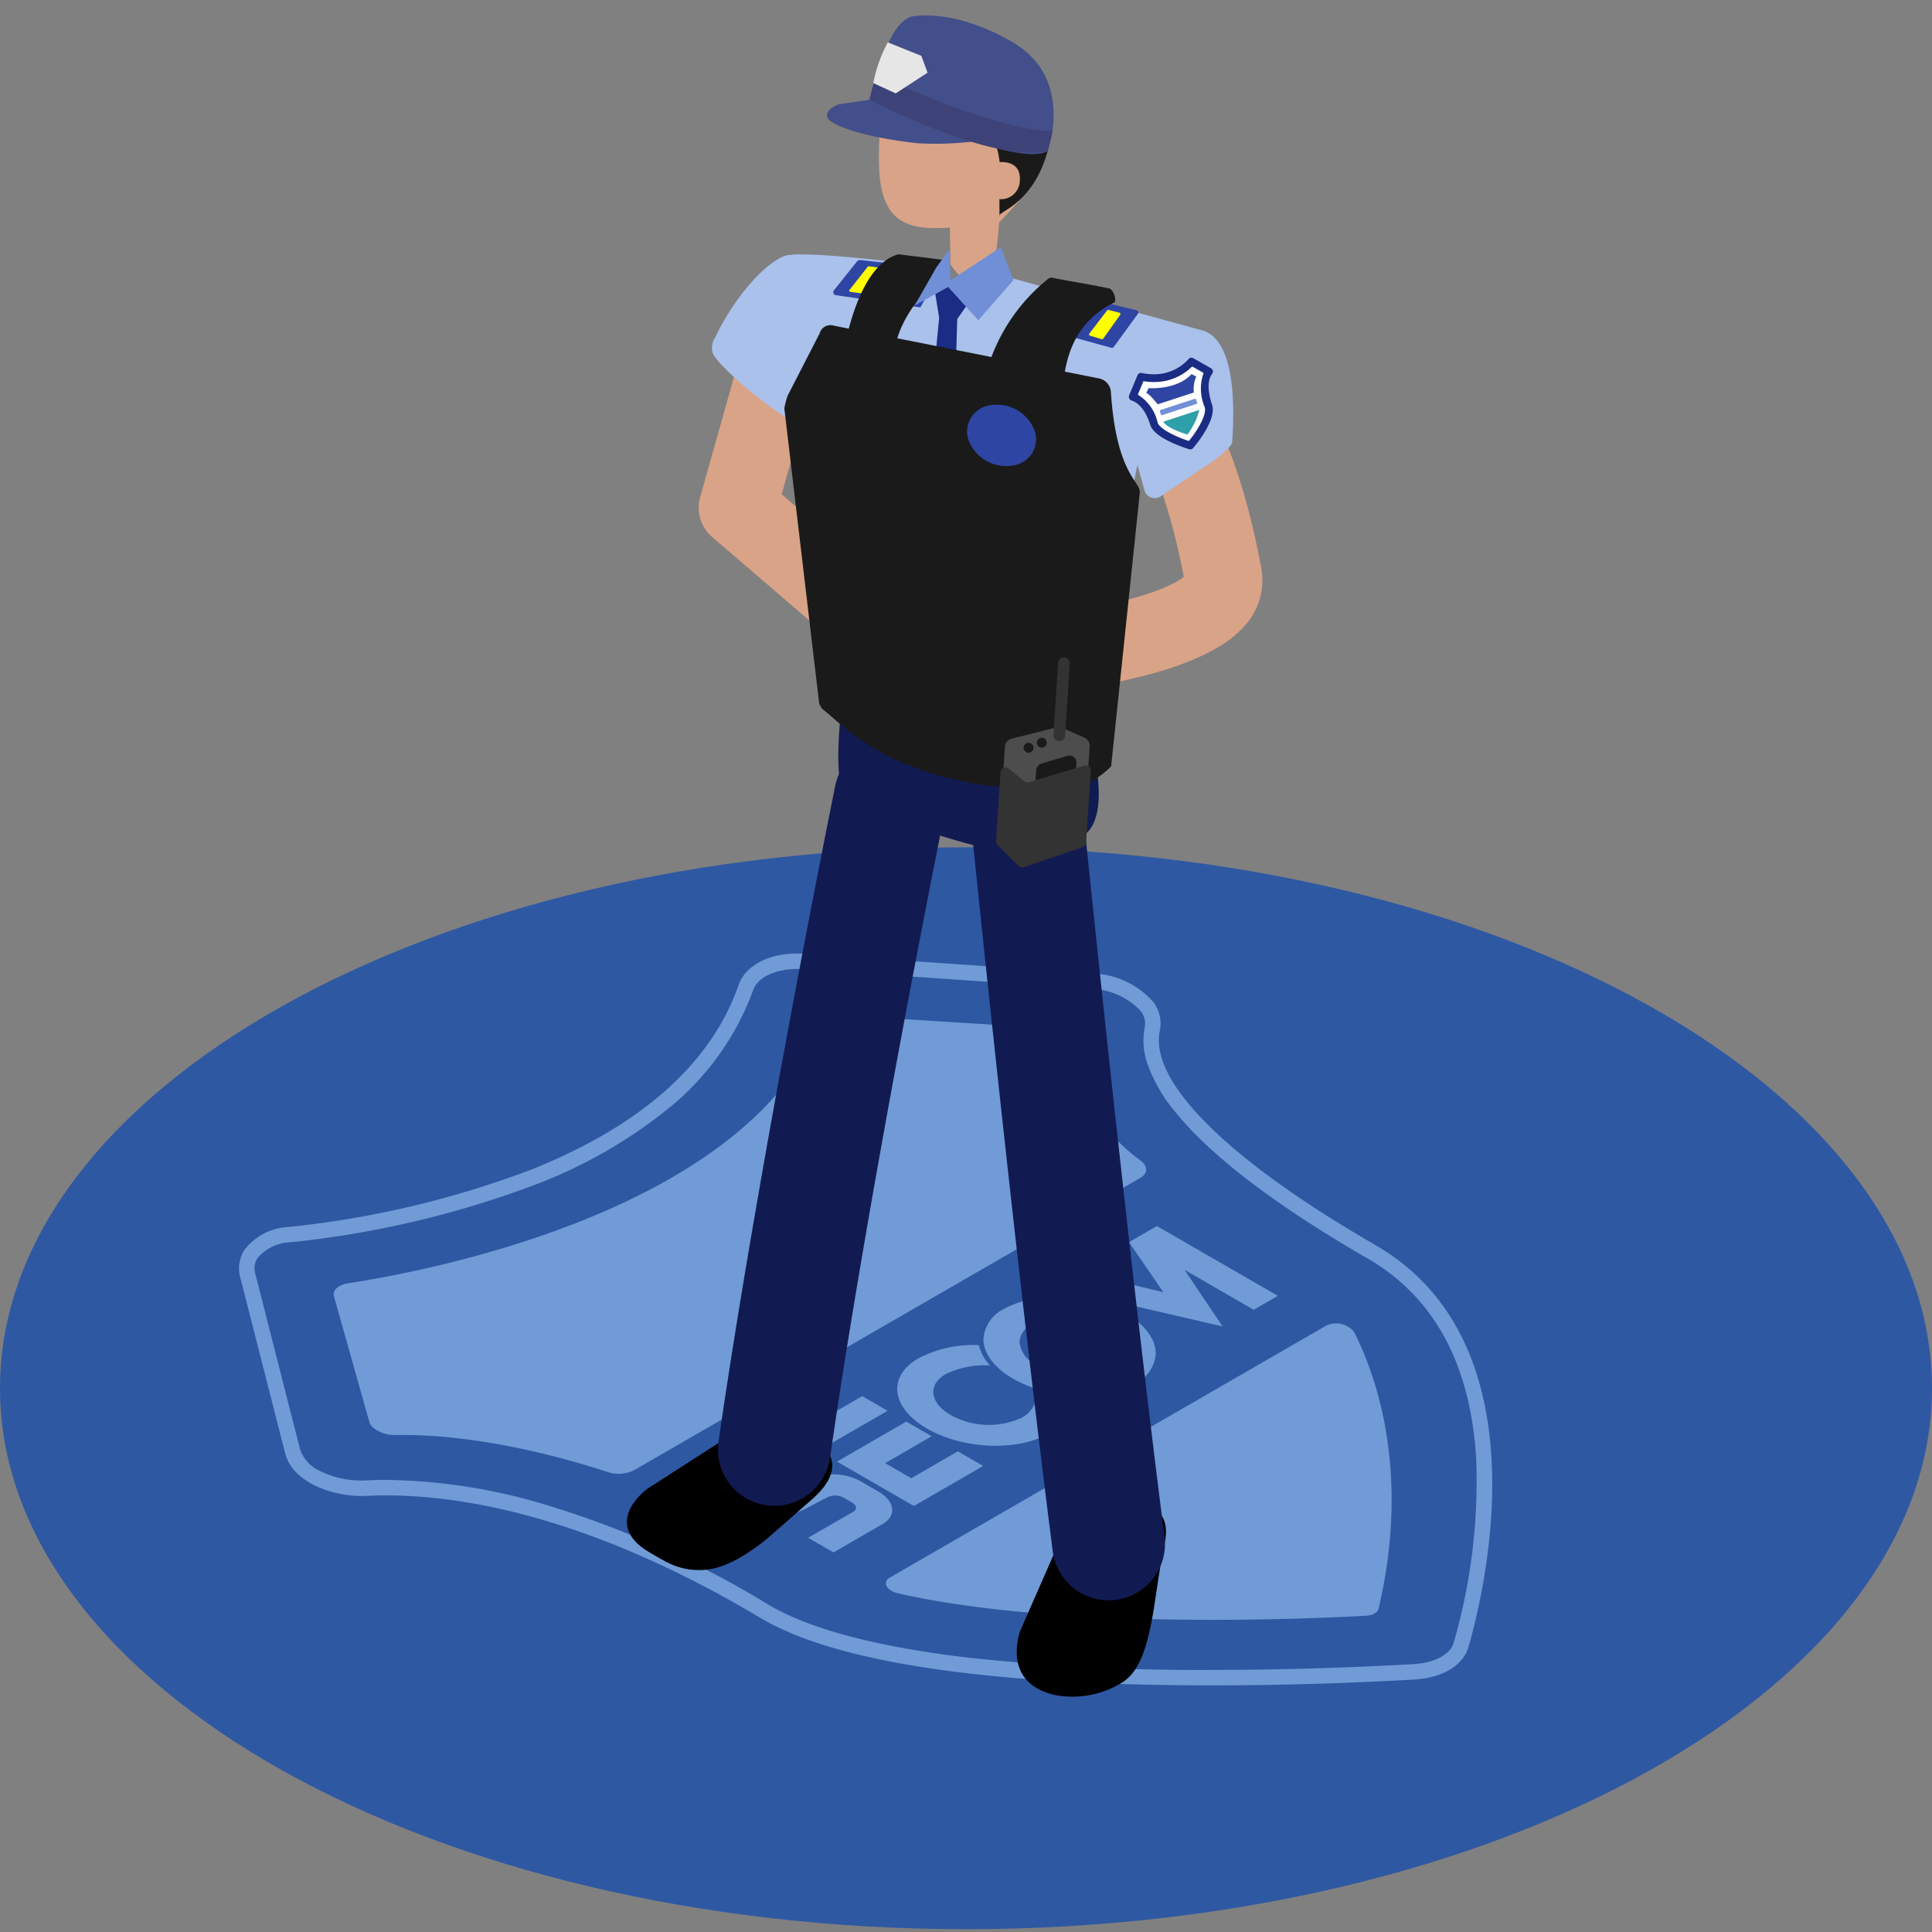 <?xml version="1.0" encoding="UTF-8"?>
<svg xmlns="http://www.w3.org/2000/svg" id="illust-SSG" width="180" height="180" viewBox="0 0 180 180">
  <rect x="0" y="0" width="180" height="180" fill="#808080" stroke="none"/>
  <g id="Group_91" data-name="Group 91" transform="translate(0 1.44)">
    <path id="Fill_1" data-name="Fill 1" d="M180,50.4c0,27.835-40.294,50.4-90,50.4S0,78.235,0,50.4,40.294,0,90,0s90,22.565,90,50.4" transform="translate(0 77.499)" fill="#2f58a3"></path>
    <path id="Fill_3" data-name="Fill 3" d="M90.8,68.185c-21.027,0-35.242-2.121-42.249-6.3-15.78-9.421-27.662-11.4-34.851-11.4-.6,0-1.2.015-1.791.043-.164.008-.335.012-.508.012-2.949,0-6.437-1.384-7.092-3.95L.1,30.111a3.129,3.129,0,0,1,.476-2.593,5.536,5.536,0,0,1,4.091-2.046A89.285,89.285,0,0,0,27.315,20.1c10.227-4.111,16.7-9.891,19.235-17.179C47.169,1.148,49.312,0,52.007,0c.226,0,.45.008.666.023L79.407,1.848a7.933,7.933,0,0,1,5.735,2.619,3.305,3.305,0,0,1,.656,2.7c-1.035,4.743,6.276,12.027,20.058,19.984,15.4,8.892,10.556,30.9,8.7,37.434-.491,1.731-2.419,2.9-5.03,3.052C106.011,67.845,98.9,68.185,90.8,68.185ZM13.7,49.043a53.254,53.254,0,0,1,14.373,2.166A89.148,89.148,0,0,1,49.29,60.646c3.771,2.251,9.938,3.906,18.329,4.918A197.687,197.687,0,0,0,90.8,66.745c8.066,0,15.145-.339,18.646-.54,1.952-.113,3.415-.9,3.728-2.007a54.1,54.1,0,0,0,2.092-17.118c-.519-8.811-3.928-15.095-10.131-18.677-8.495-4.9-14.49-9.462-17.82-13.545a14.492,14.492,0,0,1-2.7-4.654,6.473,6.473,0,0,1-.227-3.339,1.865,1.865,0,0,0-.4-1.533,6.584,6.584,0,0,0-4.682-2.046L52.574,1.459c-.191-.013-.382-.019-.567-.019-2.043,0-3.689.787-4.1,1.958a25.253,25.253,0,0,1-7.924,11.056A45.088,45.088,0,0,1,27.852,21.44,90.727,90.727,0,0,1,4.82,26.9a4.224,4.224,0,0,0-3.062,1.435A1.686,1.686,0,0,0,1.5,29.754L5.7,46.233a3.485,3.485,0,0,0,1.984,2.04A8.483,8.483,0,0,0,11.4,49.1c.155,0,.3,0,.437-.011C12.459,49.058,13.086,49.043,13.7,49.043Z" transform="translate(22.267 87.397)" fill="#709bd6"></path>
    <path id="Fill_5" data-name="Fill 5" d="M.371,23.674,41,.214A2.167,2.167,0,0,1,43.589.74c1.788,3.452,5.435,12.647,2.31,25.849-.082.347-.535.606-1.142.639-5.093.286-28.482,1.356-43.6-2.082C.055,24.9-.37,24.1.371,23.674" transform="translate(82.534 121.865)" fill="#709bd6"></path>
    <path id="Fill_7" data-name="Fill 7" d="M25.422,42.53c-3.291-1.086-11.668-3.549-19.616-3.414-1.179.02-2.294-.533-2.488-1.224L.029,26.217c-.165-.587.383-1.1,1.323-1.244C8.6,23.866,38.154,18.33,45.375.817A2.016,2.016,0,0,1,47.41.007L65.9,1.166c1.152.072,2.129.643,2.241,1.308A17.873,17.873,0,0,0,75.2,13.56c.675.518.649,1.192-.04,1.59L27.941,42.413a3.318,3.318,0,0,1-2.519.117" transform="translate(31.093 93.145)" fill="#709bd6"></path>
    <path id="Fill_9" data-name="Fill 9" d="M0,3.728,6.457,0,8.819,1.364,2.362,5.092Z" transform="translate(73.876 128.636)" fill="#709bd6"></path>
    <path id="Fill_11" data-name="Fill 11" d="M13.619,4.135,7.162,7.863,0,3.728,6.457,0,8.822,1.366,4.483,3.871,6.918,5.278l4.339-2.506Z" transform="translate(77.981 131.006)" fill="#709bd6"></path>
    <path id="Fill_13" data-name="Fill 13" d="M14.109,4.666c1.555.9,1.725,2.259.379,3.036L9.923,10.337,7.562,8.974l4.2-2.424c.381-.22.337-.6-.107-.86l-.775-.447A1.662,1.662,0,0,0,9.39,5.182L7.339,6.258a5.131,5.131,0,0,1-4.921-.024L1.3,5.59C-.253,4.692-.45,3.316.9,2.538L5.294,0,7.656,1.363,3.53,3.745c-.328.19-.286.521.1.742l.415.239a1.427,1.427,0,0,0,1.283.055L7.6,3.6a5.3,5.3,0,0,1,5.173.3l1.333.77" transform="translate(67.73 132.857)" fill="#709bd6"></path>
    <path id="Fill_15" data-name="Fill 15" d="M9.178,9.268a13.176,13.176,0,0,1-6.406-1.6C1.011,6.65,0,5.3,0,3.97A3.383,3.383,0,0,1,1.959,1.131,10.049,10.049,0,0,1,6.88,0a13.168,13.168,0,0,1,6.4,1.6c1.761,1.017,2.771,2.364,2.771,3.7a3.385,3.385,0,0,1-1.96,2.841A10.037,10.037,0,0,1,9.178,9.268ZM7.362,1.937h0A5.846,5.846,0,0,0,4.5,2.6,1.967,1.967,0,0,0,3.357,4.248,2.724,2.724,0,0,0,4.969,6.4,7.67,7.67,0,0,0,8.7,7.33a5.835,5.835,0,0,0,2.858-.657A1.971,1.971,0,0,0,12.7,5.019a2.726,2.726,0,0,0-1.612-2.151,7.662,7.662,0,0,0-3.723-.93Z" transform="translate(91.626 119.354)" fill="#709bd6"></path>
    <path id="Fill_17" data-name="Fill 17" d="M16.238,4.982c.091,1.2-.617,2.379-2.148,3.262-2.9,1.675-7.966,1.465-11.317-.47S-.943,2.915,1.959,1.24A11,11,0,0,1,7.614,0,4.021,4.021,0,0,0,8.648,1.892,8.276,8.276,0,0,0,4.5,2.705c-1.688.974-1.477,2.676.472,3.8a7.325,7.325,0,0,0,6.587.274,2.5,2.5,0,0,0,1.41-2.4,14.949,14.949,0,0,0,3.272.6" transform="translate(83.594 123.884)" fill="#709bd6"></path>
    <path id="Fill_19" data-name="Fill 19" d="M7.22,1.5l3.2,4.666L2.467,4.243,0,5.667,15.939,9.354l-3.55-5.275L18.839,7.8l2.244-1.3L9.815,0Z" transform="translate(97.968 112.788)" fill="#709bd6"></path>
    <path id="Fill_21" data-name="Fill 21" d="M15.691,9.213c-.245,3.455-2.01,5.273-4.495,7.88a39.218,39.218,0,0,1-.487,4.164c-1.274,2.5-3.082,1.277-4.046-.287l-.053-3.411c-4.717.39-6.69-1.02-6.607-6.8C.078,5.471.8-.489,8.146.032c4.5.319,7.918,3.909,7.544,9.181" transform="translate(81.885 2.196)" fill="#d9a387"></path>
    <path id="Fill_23" data-name="Fill 23" d="M6.739,14.046c-1.971,0-3.131-.757-4.717-1.7C-1.05,10.509-.207,8.219,1.8,6.539l8.551-5.5c2.012-1.68,3.9-1.153,6.5.342,3.764,2.167,2.18,4.594.168,6.274L12.98,11.194c-2.737,2.167-4.563,2.853-6.241,2.853" transform="translate(58.408 130.793)"></path>
    <path id="Fill_25" data-name="Fill 25" d="M9.871,17.472A8.788,8.788,0,0,1,3.56,18.663C.07,17.879-.451,15.261.3,12.749l4.083-9.31A4.452,4.452,0,0,1,9.985.128c3.979.768,4.357,2.621,3.61,5.133l-.822,5.374c-.658,4.08-1.5,5.909-2.9,6.838" transform="translate(94.723 137.816)"></path>
    <path id="Fill_27" data-name="Fill 27" d="M.344,1.024s-.773,5.994,0,8.122,13.922,5.994,15.276,5.8,6.288-.2,7.735-1.934c1.934-2.321.193-8.315.193-8.315S.653-2.637.344,1.024" transform="translate(78.102 62.932)" fill="#111b52"></path>
    <path id="Fill_29" data-name="Fill 29" d="M12.755,77.314a5.25,5.25,0,0,1-5.2-4.584C4.035,45.219.067,6.17.027,5.779A5.249,5.249,0,1,1,10.471,4.72c.04.39,3.994,39.3,7.5,66.678a5.249,5.249,0,0,1-4.54,5.872,5.323,5.323,0,0,1-.672.043" transform="translate(90.525 70.347)" fill="#111b52"></path>
    <path id="Fill_31" data-name="Fill 31" d="M5.256,71.278a5.308,5.308,0,0,1-.757-.055A5.249,5.249,0,0,1,.055,65.277c3.8-26.27,10.8-60.73,10.868-61.075A5.249,5.249,0,1,1,21.21,6.3c-.07.342-7.011,34.514-10.765,60.481a5.25,5.25,0,0,1-5.188,4.5" transform="translate(66.89 67.574)" fill="#111b52"></path>
    <path id="Fill_33" data-name="Fill 33" d="M.078,6.355C.674,8.462,2.737,9.3,6.969,9.03c2.439-.158,4.211-.081,4.546,3.211,0,0,2.035-.237,1.882,1.724a1.752,1.752,0,0,1-1.9,1.726l.009,1.617c-.324-.5,3.414-.986,4.692-6.946,1.1-5.134-1.577-7.953-3.646-8.97C8.448-.621,5.819-.1,4.138.773,1.589,2.1-.426,4.579.078,6.355" transform="translate(81.616 1.424)" fill="#1a1a1a"></path>
    <path id="Fill_35" data-name="Fill 35" d="M0,7.857s13.815,6.485,16.605,4.778c0,0,2.719-7.131-3.8-10.439,0,0-4.443-2.677-8.708-2.12C2.123.334.8,4.792,0,7.857" transform="translate(80.998 0)" fill="#424f8a"></path>
    <path id="Fill_37" data-name="Fill 37" d="M3.948,0l-2.9.433S-1.064,1.277.705,2.22,6.046,3.8,8.482,4.051a30.11,30.11,0,0,0,5.187-.166S6.4,1.116,3.948,0" transform="translate(77.049 7.857)" fill="#424f8a"></path>
    <path id="Fill_39" data-name="Fill 39" d="M.618,0,0,2.353S11.472,8.318,16.605,7.131l.467-1.876S12.609,5.577.618,0" transform="translate(80.998 5.504)" fill="#3d4278"></path>
    <path id="Fill_41" data-name="Fill 41" d="M1.354,0,4.478,1.257l.581,1.567L2.089,4.756,0,3.792A13.345,13.345,0,0,1,1.354,0" transform="translate(81.361 2.506)" fill="#e6e6e6"></path>
    <path id="Fill_43" data-name="Fill 43" d="M20.729,36.851a3.606,3.606,0,0,1-2.357-.874l-17.11-14.7A3.621,3.621,0,0,1,.136,17.554L4.335,2.64A3.62,3.62,0,0,1,11.3,4.6L7.731,17.293,23.089,30.485a3.62,3.62,0,0,1-2.36,6.366" transform="translate(65.096 27.321)" fill="#d9a387"></path>
    <path id="Fill_45" data-name="Fill 45" d="M5.072,29.44a16.766,16.766,0,0,1-1.9-.083,3.62,3.62,0,0,1,.891-7.185,47.953,47.953,0,0,0,10.506-.9c5.464-1,7.877-2.255,8.627-2.873C21.442,9.278,19.1,5.914,19.073,5.886a3.62,3.62,0,0,1,5.646-4.532c.357.446,3.552,4.684,5.7,16.264a6.323,6.323,0,0,1-1.765,5.571C24.078,28.047,10.658,29.44,5.072,29.44Z" transform="translate(87.098 33.904)" fill="#d9a387"></path>
    <path id="Fill_47" data-name="Fill 47" d="M45.906,7.141,27.3,2.032s-5.07,3.414-5.844-.78c0,0-13.1-1.795-14.747-1.086-2.3.989-5.021,4.62-6.4,7.583A1.657,1.657,0,0,0,.146,9.335c1.066,1.791,7.057,6.449,7.829,6.349,1-.13,2.12-2.236,2.12-2.236l2.19,28.957s13.954,9.3,21.792,4.969l5.572-27.756.686,2.431a.993.993,0,0,0,1.419.536l4.211-2.834c.462-.258,2.48-1.723,2.516-2.25.181-2.637.446-9.187-2.575-10.359" transform="translate(66.317 22.262)" fill="#a9c1eb"></path>
    <path id="Fill_49" data-name="Fill 49" d="M2.425.81,4.224,0,5.7,1.824,4.526,3.5,3.643,33.465,1.169,35.77,0,32.967,2.839,3.383Z" transform="translate(84.658 24.781)" fill="#1b2c84"></path>
    <path id="Fill_51" data-name="Fill 51" d="M.154,3.147,9.213,5.635a.209.209,0,0,0,.225-.078L11.69,2.465a.209.209,0,0,0-.12-.326L2.781.006a.209.209,0,0,0-.2.061L.055,2.8a.209.209,0,0,0,.1.343" transform="translate(94.328 25.327)" fill="#2f45a3"></path>
    <path id="Fill_53" data-name="Fill 53" d="M10.136.821,2.53,0a.367.367,0,0,0-.324.135L.061,2.821a.279.279,0,0,0,.178.449L8.115,4.411Z" transform="translate(77.632 22.791)" fill="#2f45a3"></path>
    <path id="Fill_55" data-name="Fill 55" d="M.093,2.4l1.083.325a.132.132,0,0,0,.144-.05L2.9.456a.131.131,0,0,0-.076-.2L1.816,0a.13.13,0,0,0-.135.047L.027,2.2A.131.131,0,0,0,.093,2.4" transform="translate(101.465 27.436)" fill="#ff0"></path>
    <path id="Fill_57" data-name="Fill 57" d="M.025,2.2,1.722.044A.116.116,0,0,1,1.829,0l.959.125a.121.121,0,0,1,.08.194L1.212,2.469a.117.117,0,0,1-.107.044l-1-.129A.117.117,0,0,1,.025,2.2" transform="translate(79.121 23.371)" fill="#ff0"></path>
    <path id="Fill_59" data-name="Fill 59" d="M29.2,4.924,4.615.031A1.05,1.05,0,0,0,3.282.763L.3,6.572A8.414,8.414,0,0,0,0,7.737l3.212,27.2a1.216,1.216,0,0,0,.5.94C5.671,37.4,10.58,43.2,24.7,43.244a7.132,7.132,0,0,0,5.748-2.159l2.67-25.466a1.017,1.017,0,0,0-.16-.614c-.623-1.045-2.139-2.653-2.539-8.88a1.392,1.392,0,0,0-1.218-1.2" transform="translate(73.074 28.872)" fill="#1a1a1a"></path>
    <path id="Fill_61" data-name="Fill 61" d="M6.091,2.028A2.46,2.46,0,0,1,4.553,5.618,3.754,3.754,0,0,1,.3,3.719,2.461,2.461,0,0,1,1.841.128a3.753,3.753,0,0,1,4.25,1.9" transform="translate(90.118 36.249)" fill="#2f45a3"></path>
    <path id="Fill_63" data-name="Fill 63" d="M.261,9.051a41.523,41.523,0,0,1,4.421,1.287,4.828,4.828,0,0,0,2.2.107C7.224,9.339,7,4.681,11.736,2.324c.323-.161-.053-1.234-.433-1.32C9.89.683,6.8.185,6.057.015a.563.563,0,0,0-.4.052A17.042,17.042,0,0,0,.031,8.234c-.069.194-.035.774.23.817" transform="translate(92.044 24.434)" fill="#1a1a1a"></path>
    <path id="Fill_65" data-name="Fill 65" d="M3.927,9.061.453,8.432a.5.5,0,0,1-.439-.595C.411,6.286,1.65,1.021,4.738.028A.638.638,0,0,1,5,0L9.192.526c.456.048.107.909-.207,1.2C7.648,2.975,5.062,5.721,4.576,8.669a.539.539,0,0,1-.649.392" transform="translate(78.825 22.263)" fill="#1a1a1a"></path>
    <path id="Fill_67" data-name="Fill 67" d="M3.123,3.706l2.811,3.1L9.217,3.051,8.031,0,3.345,3.08,3.222.211,2,1.92,0,5.436Z" transform="translate(85.213 21.592)" fill="#708fd6"></path>
    <path id="Fill_69" data-name="Fill 69" d="M5.355,7.821c-1.41-.438-3.139-1.23-3.383-2.027C1.449,4.076.611,3.478,0,3.28L.778,1.414a5.086,5.086,0,0,0,1.173.132A4.628,4.628,0,0,0,5.476,0L7.114.935c-.358.444-.661,1.373-.066,3.195.29.89-.729,2.543-1.693,3.691" transform="translate(105.534 32.246)" fill="#fff"></path>
    <path id="Fill_71" data-name="Fill 71" d="M5.72,8.547a.346.346,0,0,1-.1-.017c-.76-.236-3.269-1.1-3.627-2.268C1.485,4.611.683,4.128.25,3.987a.363.363,0,0,1-.218-.192.349.349,0,0,1-.005-.283L.805,1.638a.354.354,0,0,1,.327-.22.344.344,0,0,1,.077.008,5.069,5.069,0,0,0,1.1.121A4.274,4.274,0,0,0,5.569.121.36.36,0,0,1,5.835,0,.338.338,0,0,1,6,.044l1.652.94a.356.356,0,0,1,.174.24.35.35,0,0,1-.067.284c-.3.389-.553,1.2-.008,2.873C8.178,5.68,6.512,7.8,5.991,8.42A.354.354,0,0,1,5.72,8.547ZM1.359,2.193.837,3.45a4.077,4.077,0,0,1,1.845,2.6c.15.492,1.347,1.2,2.912,1.713C6.66,6.444,7.252,5.174,7.066,4.605a4.345,4.345,0,0,1-.1-3.18L5.9.82a4.994,4.994,0,0,1-3.591,1.45,5.873,5.873,0,0,1-.953-.078Z" transform="translate(105.172 31.883)" fill="#1b2c84"></path>
    <path id="Fill_73" data-name="Fill 73" d="M0,1.1,3.364,0A6.657,6.657,0,0,1,2.253,2.3S.332,1.734,0,1.1" transform="translate(108.382 36.747)" fill="#2ea0aa"></path>
    <path id="Fill_75" data-name="Fill 75" d="M1.061,2.817S.284,1.806,0,1.774l.208-.465S2.838,1.518,4.219,0l.438.229a2.948,2.948,0,0,0-.226,1.488Z" transform="translate(106.795 33.413)" fill="#2f45a3"></path>
    <path id="Fill_77" data-name="Fill 77" d="M0,1.1l.156.475L3.519.475,3.364,0Z" transform="translate(108.037 35.688)" fill="#708fd6"></path>
    <path id="Fill_79" data-name="Fill 79" d="M.556,1.839,0,10.379a.846.846,0,0,0,.3.7L1.627,12.49a.848.848,0,0,0,.811.155L7.32,11.025a.847.847,0,0,0,.579-.749l.55-8.482a.848.848,0,0,0-.407-.78L6.016.122a.848.848,0,0,0-.647-.1L1.193,1.073a.847.847,0,0,0-.637.766" transform="translate(93.07 66.305)" fill="#4d4d4d"></path>
    <path id="Fill_81" data-name="Fill 81" d="M.875.766,3.338.026a.662.662,0,0,1,.8.742l-.377,5.8a.73.73,0,0,1-.453.647L.84,8.12A.659.659,0,0,1,0,7.389L.388,1.424A.724.724,0,0,1,.875.766" transform="translate(96.145 68.939)" fill="#1a1a1a"></path>
    <path id="Fill_83" data-name="Fill 83" d="M.543,7.815H.507A.543.543,0,0,1,0,7.237L.437.508a.543.543,0,1,1,1.084.07l-.436,6.73a.543.543,0,0,1-.541.508" transform="translate(98.146 59.796)" fill="#333"></path>
    <path id="Fill_85" data-name="Fill 85" d="M.92.491A.461.461,0,1,1,.491,0a.46.46,0,0,1,.43.49" transform="translate(96.601 67.296)" fill="#1a1a1a"></path>
    <path id="Fill_87" data-name="Fill 87" d="M.92.491A.461.461,0,1,1,.491,0a.46.46,0,0,1,.43.49" transform="translate(95.37 67.768)" fill="#1a1a1a"></path>
    <path id="Fill_89" data-name="Fill 89" d="M1.189.307,2.621,1.48a.471.471,0,0,0,.436.087L8.214.02A.473.473,0,0,1,8.822.5L8.388,7.2a.472.472,0,0,1-.32.418L2.58,9.477a.475.475,0,0,1-.487-.113L.139,7.413A.475.475,0,0,1,0,7.048L.416.642A.474.474,0,0,1,1.189.307" transform="translate(92.802 69.869)" fill="#333"></path>
  </g>
</svg>
